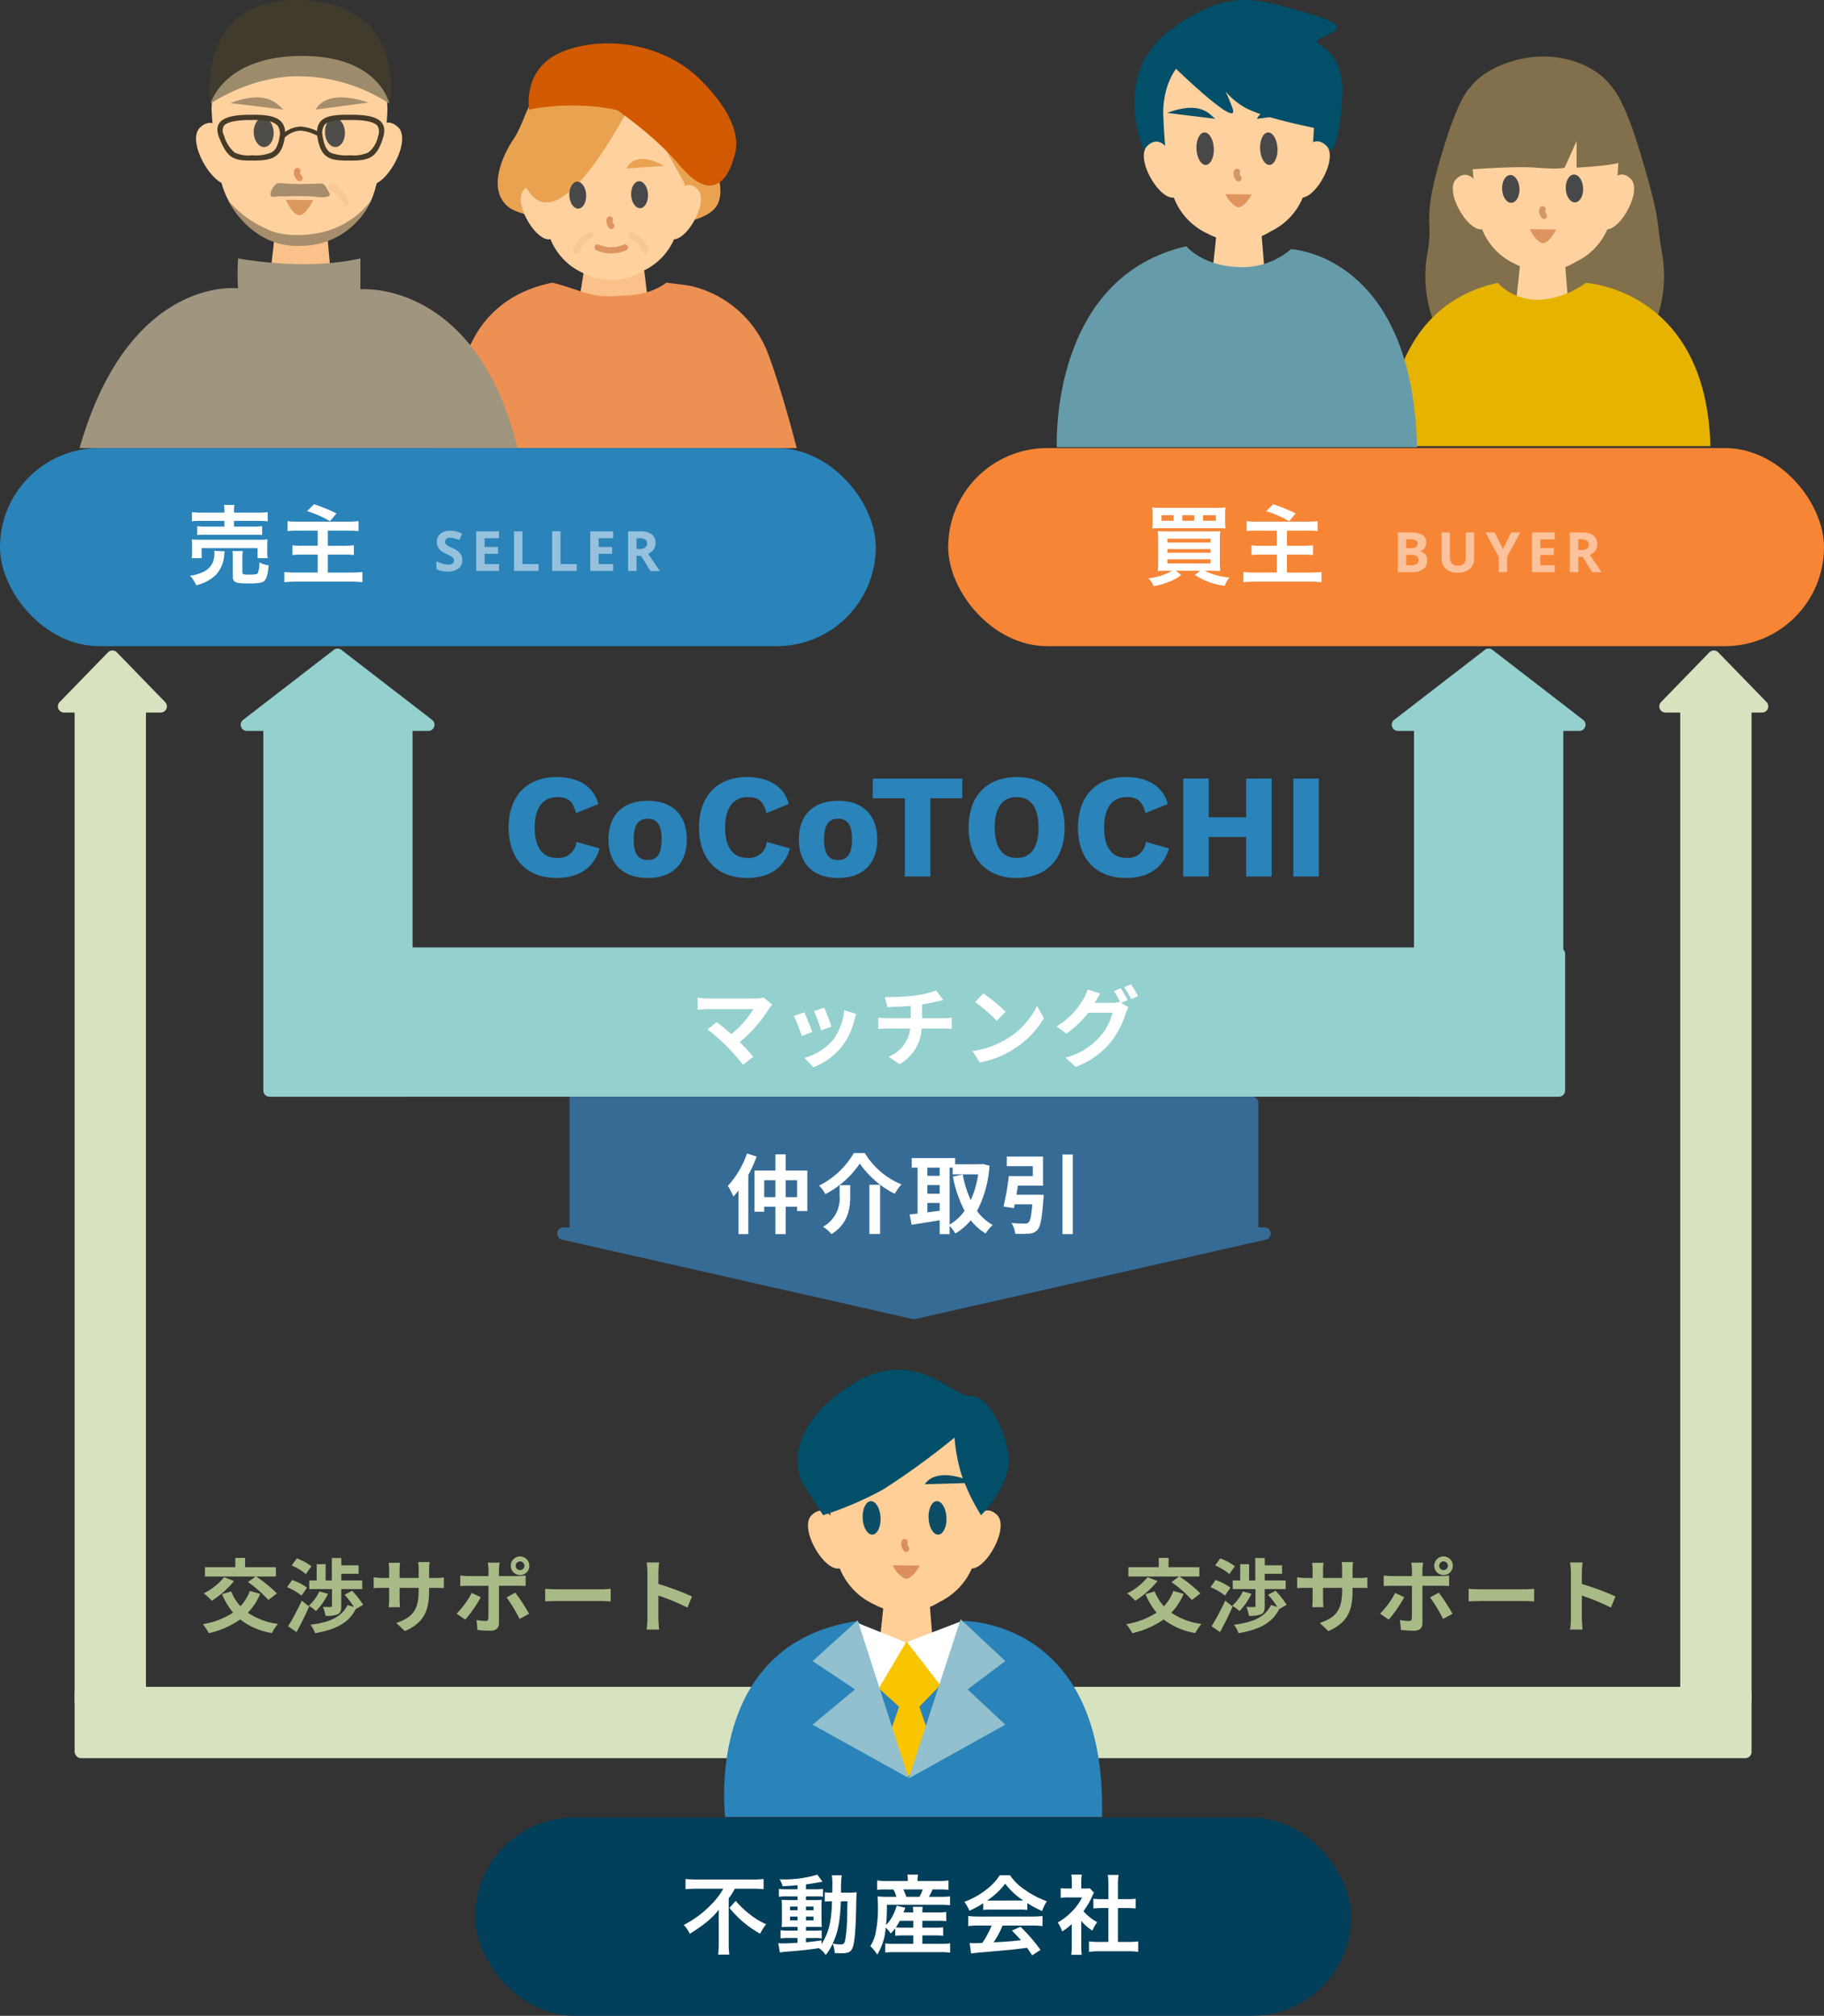 <svg xmlns="http://www.w3.org/2000/svg" xmlns:xlink="http://www.w3.org/1999/xlink" width="295" height="326" viewBox="0 0 295 326">
  <rect x="0" y="0" width="295" height="326" fill="#333333" stroke="none"/>
  <defs>
    <clipPath id="clip-path">
      <rect id="長方形_3332" data-name="長方形 3332" width="116.626" height="72.464" fill="#fff" stroke="#707070" stroke-width="1"/>
    </clipPath>
  </defs>
  <g id="グループ_10651" data-name="グループ 10651" transform="translate(-40 -3268.536)">
    <g id="グループ_10641" data-name="グループ 10641" transform="translate(40 3268.536)">
      <g id="マスクグループ_5688" data-name="マスクグループ 5688" transform="translate(12.51)" clip-path="url(#clip-path)">
        <g id="グループ_6507" data-name="グループ 6507" transform="translate(-3.558 0)">
          <g id="グループ_6490" data-name="グループ 6490" transform="translate(56.62 7.021)">
            <g id="グループ_6496" data-name="グループ 6496" transform="translate(14.919)">
              <path id="パス_8166" data-name="パス 8166" d="M231.711,134.454c0,.529-1.171,7.548-1.171,7.548H242l-1.019-8.277Z" transform="translate(-217.558 -99.246)" fill="#fac18a"/>
              <path id="パス_8156" data-name="パス 8156" d="M226.231,68.042s-8.744-1.384-13.016,1.074c-4.958,2.853-6.286,9.621-8.068,12.162-1.626,2.319-4.563,8.328-.725,11.169,3.574,2.644,28.9,5.426,33.32,0,1.54-1.893.821-5.612-1.486-9.776s-1.582-7.945-4.145-11.2-4.761-4.02-5.88-3.427" transform="translate(-202.533 -65.876)" fill="#e9a250"/>
              <path id="パス_8157" data-name="パス 8157" d="M210.818,93.1s-4.581-21.478,13.548-21.547c14.147-.053,15.994,11.4,14.545,20.536s-28.093,1.01-28.093,1.01" transform="translate(-207.208 -67.846)" fill="#e9a250"/>
              <path id="パス_8158" data-name="パス 8158" d="M239.852,90.424a49.088,49.088,0,0,1-1.391,11.525,10.119,10.119,0,0,1-5.3,6.314l-.494.286a9.772,9.772,0,0,1-9.468.1,10.161,10.161,0,0,1-5.617-6.74,71.627,71.627,0,0,1-1.273-11.482s-1.091-11.753,11.6-11.525,11.94,11.525,11.94,11.525" transform="translate(-209.471 -71.555)" fill="#fed19e"/>
              <path id="パス_8159" data-name="パス 8159" d="M215.406,118.845c-2.238,1.929-6.946-5.714-4.779-7.772s3.7,1.292,3.7,1.292l.442,2.415.654,3.243.168.727Z" transform="translate(-206.336 -87.467)" fill="#fed19e"/>
              <path id="パス_8160" data-name="パス 8160" d="M258.144,118.811c2.271,1.891,6.848-5.83,4.649-7.854s-3.678,1.356-3.678,1.356l-.4,2.421-.6,3.26-.156.737Z" transform="translate(-230.502 -87.421)" fill="#fed19e"/>
              <path id="パス_8161" data-name="パス 8161" d="M209.9,91.872c4.982,14.756,18.414-13.064,18.414-13.064l8.079,14.517s2.162-13.375-6.639-15.893a14.127,14.127,0,0,0-17.768,9.119c-.38,1.181-2.424,5.618-2.483,6.856" transform="translate(-206.049 -70.471)" fill="#e9a250"/>
              <path id="パス_8164" data-name="パス 8164" d="M244.614,103.363s1.1-3.155,6.071-.415" transform="translate(-223.766 -83.137)" fill="#e9a250"/>
              <path id="パス_8165" data-name="パス 8165" d="M239.09,121.6s-.3.34.227,1.051" transform="translate(-220.936 -93.124)" fill="none" stroke="#de945f" stroke-linecap="round" stroke-linejoin="round" stroke-width="1"/>
              <path id="パス_8168" data-name="パス 8168" d="M246.19,126.79a3.833,3.833,0,0,1,2.254,2.438" transform="translate(-224.562 -95.743)" fill="none" stroke="#f3ba89" stroke-linecap="round" stroke-linejoin="round" stroke-width="1" opacity="0.445"/>
              <rect id="長方形_3324" data-name="長方形 3324" width="2.751" height="2.932" transform="translate(21.381 30.799)" fill="none"/>
              <path id="パス_8169" data-name="パス 8169" d="M230.519,126.79a3.793,3.793,0,0,0-2.209,2.438" transform="translate(-215.54 -95.743)" fill="none" stroke="#f3ba89" stroke-linecap="round" stroke-linejoin="round" stroke-width="1" opacity="0.445"/>
              <rect id="長方形_3325" data-name="長方形 3325" width="2.705" height="2.932" transform="translate(12.523 30.799)" fill="none"/>
              <path id="パス_8170" data-name="パス 8170" d="M212.731,74.083c.122-.25,11.158-2.316,19.736,1.893s11,10.913,11.189,9.6,7.336-5.746-3.152-16.3c-6.18-6.219-16.1-7.264-22.549-4.557s-5.224,9.362-5.224,9.362" transform="translate(-207.632 -63.317)" fill="#d25a01"/>
              <path id="パス_8181" data-name="パス 8181" d="M233.746,128.082a5.4,5.4,0,0,0,4.408,0" transform="translate(-217.569 -95.086)" fill="none" stroke="#de945f" stroke-linecap="round" stroke-linejoin="round" stroke-width="1"/>
              <path id="パス_8182" data-name="パス 8182" d="M226.547,75.637s11.1,5.944,17.634,13.731,8.76-1.187,8.712-1.846-26.346-11.885-26.346-11.885" transform="translate(-214.65 -69.539)" fill="#d25901"/>
            </g>
            <path id="パス_8167" data-name="パス 8167" d="M203.2,146.162c3.634.89,6.179,2.382,9.393,2.2,4.363-.137,6.42-.375,9.04-2.2,0,0,24.157,4.947,23.592,55.861-.095,8.522-7.509,9.186-16.62,9.186H195.731c-7.558,0-13.685-5.71-13.733-12.781-.12-17.961,2.446-48.87,21.2-52.267" transform="translate(-179.405 -107.469)" fill="#ec9054"/>
            <path id="パス_8172" data-name="パス 8172" d="M193.926,146.717c-.142.033-.464.1-.919.214a16.975,16.975,0,0,0-11.781,10.449c-3.437,8.959-12.206,43.436-9.717,55.517s12.5,8.974,12.128,8.977" transform="translate(-171.071 -107.723)" fill="#ec9054"/>
            <path id="パス_8173" data-name="パス 8173" d="M255.843,146.28c.149.033,3.379.393,3.856.51a17.623,17.623,0,0,1,12.354,10.449c3.6,8.959,12.8,43.436,10.19,55.517s-9.173,9.385-8.748,9.414" transform="translate(-213.611 -107.582)" fill="#ec9054"/>
          </g>
          <g id="グループ_6491" data-name="グループ 6491">
            <path id="パス_8148" data-name="パス 8148" d="M65.848,75.465c0,.652-1.031,9.3-1.031,9.3H74.9l-.9-10.194Z" transform="translate(-30.231 -38.984)" fill="#fac18a"/>
            <path id="パス_8139" data-name="パス 8139" d="M73.932,26.393A55.938,55.938,0,0,1,71.876,39.48,11.582,11.582,0,0,1,65.811,46.7l-.565.328a11.182,11.182,0,0,1-10.834.113A14.252,14.252,0,0,1,47.2,38.616a71.575,71.575,0,0,1-1.713-12.237S45.275,12.846,59.8,13.108,73.932,26.393,73.932,26.393" transform="translate(-20.225 -8.656)" fill="#fed19e"/>
            <path id="パス_8140" data-name="パス 8140" d="M46.638,53.208c-2.561,2.207-7.949-6.535-5.469-8.894S45.4,45.793,45.4,45.793l.507,2.764.747,3.71.193.834Z" transform="translate(-17.782 -23.678)" fill="#fed19e"/>
            <path id="パス_8141" data-name="パス 8141" d="M94.281,53.176c2.6,2.164,7.836-6.671,5.319-8.986s-4.209,1.551-4.209,1.551l-.454,2.771-.683,3.73-.18.843Z" transform="translate(-44.175 -23.63)" fill="#fed19e"/>
            <path id="パス_8142" data-name="パス 8142" d="M.007,2.417c.082,1.3.872,2.326,1.764,2.291S3.32,3.592,3.237,2.293,2.364-.033,1.473,0-.076,1.117.007,2.418" transform="matrix(0.999, 0.035, -0.035, 0.999, 32.155, 19.014)" fill="#4e4d49"/>
            <path id="パス_8209" data-name="パス 8209" d="M.007,2.417c.082,1.3.872,2.326,1.764,2.291S3.32,3.592,3.237,2.293,2.364-.033,1.473,0-.076,1.117.007,2.418" transform="matrix(0.999, 0.035, -0.035, 0.999, 43.683, 19.014)" fill="#4e4d49"/>
            <path id="パス_8144" data-name="パス 8144" d="M65.736,70.648s.772,1.939,1.91,2.455,2.512-2.392,2.512-2.392" transform="translate(-28.461 -38.354)" fill="#dd985e"/>
            <path id="パス_8145" data-name="パス 8145" d="M78.743,37.4s1.274-3.523,8.531-1.147" transform="translate(-36.618 -19.674)" fill="#a68d6b"/>
            <path id="パス_8146" data-name="パス 8146" d="M60.153,37.4c-.761-.253-2.094-3.518-8.654-1.058" transform="translate(-23.188 -19.674)" fill="#a68d6b"/>
            <path id="パス_8147" data-name="パス 8147" d="M.014,0S-.154.476.686.993" transform="translate(39.125 27.652) rotate(17)" fill="none" stroke="#de945f" stroke-linecap="round" stroke-linejoin="round" stroke-width="1"/>
            <path id="パス_8149" data-name="パス 8149" d="M52.941,41.807c-.965,0-3.9,0-4.578.992a1.693,1.693,0,0,0,.072,1.548,5.509,5.509,0,0,0,1.721,2.728,5.3,5.3,0,0,0,2.785.439,6.794,6.794,0,0,0,3.143-.452,1.99,1.99,0,0,0,.784-.79,5.021,5.021,0,0,0,.529-1.736,2.226,2.226,0,0,0-.318-1.838,2.622,2.622,0,0,0-1.529-.716,14.544,14.544,0,0,0-2.608-.175m0-.855c2.928,0,5.815.255,5.3,3.708s-2.374,3.708-5.3,3.708-3.95-.286-5.3-3.708,2.374-3.708,5.3-3.708" transform="translate(-21.145 -22.397)" fill="#463a28"/>
            <path id="パス_8150" data-name="パス 8150" d="M84.515,41.807c-1.558,0-3.5,0-4.184.81a2.341,2.341,0,0,0-.274,1.9c.3,1.844.874,2.363,1.336,2.609a7.435,7.435,0,0,0,3.122.383,5.827,5.827,0,0,0,2.918-.458A4.4,4.4,0,0,0,89,44.411a1.94,1.94,0,0,0-.062-1.621c-.73-.984-3.412-.984-4.422-.984m0-.855c2.928,0,6.336.317,5.3,3.708s-2.374,3.708-5.3,3.708-4.7-.053-5.3-3.708,2.374-3.708,5.3-3.708" transform="translate(-36.811 -22.397)" fill="#463a28"/>
            <path id="パス_8151" data-name="パス 8151" d="M68.111,46.64l-.479-.452a4.666,4.666,0,0,1,3.176-1.461,7.638,7.638,0,0,1,3.548,1.233l-.364.549a6.973,6.973,0,0,0-3.2-1.126,4,4,0,0,0-2.683,1.256" transform="translate(-31.141 -24.26)" fill="#463a28"/>
            <path id="パス_8152" data-name="パス 8152" d="M43.962,16.745S41.2.042,57.986,0C76.143.285,72.868,16.745,72.868,16.745s-3.25-5.75-14.5-5.434-14.4,5.434-14.4,5.434" transform="translate(-18.853 0)" fill="#403b2c"/>
            <path id="パス_8153" data-name="パス 8153" d="M44.138,29.2s2.061-7.659,14.684-7.7S73.03,29.2,73.03,29.2a27.013,27.013,0,0,0-14.5-4.407C50.663,24.673,44.138,29.2,44.138,29.2" transform="translate(-19.023 -12.453)" fill="#9d8c6b"/>
            <path id="パス_8154" data-name="パス 8154" d="M65.354,64.4a4.038,4.038,0,0,1,1.188-.01c.734.068,1.916.11,2.876.1.935-.006,1.889-.056,2.823-.074a1.068,1.068,0,0,1,.493.045.878.878,0,0,1,.447.383l.686,1.2a.382.382,0,0,1-.058.3.538.538,0,0,1-.18.141,3.939,3.939,0,0,1-1.845.067,40.815,40.815,0,0,0-4.4-.09,15.492,15.492,0,0,1-1.6.009c-.377-.027-1.2.239-1.422-.059-.352-.468.521-1.848.989-2.02" transform="translate(-29.49 -34.724)" fill="#a68d6b"/>
            <path id="パス_8155" data-name="パス 8155" d="M50.85,68.4s3.675,7.863,12.108,7.3a12.427,12.427,0,0,0,10.956-7.3,14.239,14.239,0,0,1-6.654,4.759c-4.15,1.276-8.1.915-10.286-.222A17.368,17.368,0,0,1,50.85,68.4" transform="translate(-22.868 -35.941)" fill="#a68d6b"/>
            <path id="パス_8174" data-name="パス 8174" d="M29.544,92.035a45.014,45.014,0,0,1,0-4.825c.173,0,10.652,2.068,19.794,0V92.2s25.092-2.269,27.588,41.109c2.365,41.1-8,44.67-8,44.67s-2.91,2.292-5.325-4.428c0,0-9.216,4.987-25.085,4.642s-23.8-6.031-23.8-6.031A13.132,13.132,0,0,1,9.628,179.4s-14.062-9.139-8.2-49.631S29.544,92.035,29.544,92.035" transform="translate(0 -45.412)" fill="#a0957f"/>
            <line id="線_74" data-name="線 74" x1="0.907" y2="90.066" transform="translate(38.514 42.711)" fill="#d4d5d5"/>
            <path id="パス_8179" data-name="パス 8179" d="M81.492,64.048A3.923,3.923,0,0,1,83.8,66.543" transform="translate(-36.819 -33.794)" fill="none" stroke="#f5bd8f" stroke-linecap="round" stroke-linejoin="round" stroke-width="1" opacity="0.416"/>
            <rect id="長方形_3326" data-name="長方形 3326" width="2.815" height="3.001" transform="translate(43.265 30.001)" fill="none"/>
            <rect id="長方形_3327" data-name="長方形 3327" width="3.095" height="3.001" transform="translate(32.815 30.001)" fill="none"/>
          </g>
          <g id="グループ_6506" data-name="グループ 6506" transform="translate(83.12 29.31)">
            <path id="パス_3519" data-name="パス 3519" d="M99.87,38.568c.059,1.2.717,2.145,1.469,2.109s1.313-1.042,1.254-2.243-.717-2.146-1.469-2.109-1.313,1.041-1.254,2.243" transform="translate(-99.866 -36.252)" fill="#484848"/>
            <path id="パス_3520" data-name="パス 3520" d="M114.364,38.465c.059,1.2.717,2.145,1.469,2.109s1.313-1.042,1.254-2.243-.717-2.146-1.469-2.109-1.313,1.041-1.254,2.243" transform="translate(-104.356 -36.22)" fill="#484848"/>
          </g>
        </g>
      </g>
      <g id="グループ_9905" data-name="グループ 9905" transform="translate(0 72.464)">
        <rect id="長方形_3026" data-name="長方形 3026" width="141.646" height="32.034" rx="16.017" fill="#2a83b9"/>
        <g id="グループ_9904" data-name="グループ 9904" transform="translate(30.293 9)">
          <path id="パス_24199" data-name="パス 24199" d="M4.6-1.784A1.661,1.661,0,0,1,3.975-.413a2.72,2.72,0,0,1-1.742.5A4.092,4.092,0,0,1,.413-.3V-1.564a7.5,7.5,0,0,0,1.1.409,3.257,3.257,0,0,0,.824.119,1.172,1.172,0,0,0,.688-.171.586.586,0,0,0,.24-.51.563.563,0,0,0-.105-.336,1.18,1.18,0,0,0-.31-.283,7.968,7.968,0,0,0-.833-.435A3.947,3.947,0,0,1,1.134-3.3,2,2,0,0,1,.664-3.9a1.693,1.693,0,0,1-.176-.791,1.66,1.66,0,0,1,.578-1.34,2.4,2.4,0,0,1,1.6-.488,3.772,3.772,0,0,1,.956.119,6.57,6.57,0,0,1,.951.334L4.131-5.005a6.43,6.43,0,0,0-.85-.294,2.737,2.737,0,0,0-.661-.083.876.876,0,0,0-.593.18.594.594,0,0,0-.207.47.582.582,0,0,0,.083.314.918.918,0,0,0,.266.259,8.221,8.221,0,0,0,.864.45,3.436,3.436,0,0,1,1.235.864A1.685,1.685,0,0,1,4.6-1.784ZM10.546,0h-3.7V-6.425h3.7v1.116H8.208V-3.9h2.175v1.116H8.208v1.657h2.338Zm2.42,0V-6.425h1.362v5.3h2.606V0Zm6.164,0V-6.425h1.362v5.3H23.1V0ZM29,0H25.3V-6.425H29v1.116H26.657V-3.9h2.175v1.116H26.657v1.657H29Zm3.783-3.573h.439a1.681,1.681,0,0,0,.954-.215.769.769,0,0,0,.308-.677.7.7,0,0,0-.314-.65,1.907,1.907,0,0,0-.973-.193h-.413Zm0,1.107V0H31.416V-6.425h1.872a3.2,3.2,0,0,1,1.938.477A1.7,1.7,0,0,1,35.854-4.5a1.7,1.7,0,0,1-.312,1.009,2.064,2.064,0,0,1-.883.692q1.45,2.167,1.89,2.8H35.037L33.5-2.465Z" transform="translate(39.874 10.886)" fill="#fff" opacity="0.5"/>
          <path id="パス_24200" data-name="パス 24200" d="M-23-10.556h-3.556a12.088,12.088,0,0,1-1.694-.084v1.484a13.379,13.379,0,0,1,1.652-.07H-23V-8.3h-2.982a8.938,8.938,0,0,1-1.414-.07V-6.93a12.636,12.636,0,0,1,1.414-.056h7.658A12.284,12.284,0,0,1-16.9-6.93V-8.372a9.031,9.031,0,0,1-1.428.07h-3.122v-.924h3.822a16.153,16.153,0,0,1,1.638.07V-10.64a11.993,11.993,0,0,1-1.68.084h-3.78v-.168a4.318,4.318,0,0,1,.084-1.078h-1.708A5.763,5.763,0,0,1-23-10.724Zm-3.682,7.364V-4.816h9.044v1.624H-16a5.484,5.484,0,0,1-.07-1.022V-5.236a6.34,6.34,0,0,1,.056-.994c-.49.042-.84.056-1.512.056h-9.254a14.359,14.359,0,0,1-1.5-.056,7.44,7.44,0,0,1,.056,1.036V-4.2a5.7,5.7,0,0,1-.07,1.008Zm2.03-1.19a2.669,2.669,0,0,1,.042.448,4.717,4.717,0,0,1-.224,1.316A3.069,3.069,0,0,1-26.642-.882a6.036,6.036,0,0,1-1.918.518A5.5,5.5,0,0,1-27.552,1.19,8.71,8.71,0,0,0-26.04.658,6.435,6.435,0,0,0-24.388-.49,5.194,5.194,0,0,0-23.03-3.7a3.192,3.192,0,0,1,.084-.6Zm4.564,1.134a5.746,5.746,0,0,1,.07-1.092H-21.7a7.889,7.889,0,0,1,.056,1.162v2.87c0,1.022.378,1.2,2.506,1.2,1.61,0,2.268-.1,2.59-.406.378-.35.588-1.106.7-2.52a4.825,4.825,0,0,1-1.5-.476A4.327,4.327,0,0,1-17.6-.77c-.126.182-.434.238-1.414.238-.952,0-1.078-.056-1.078-.42Zm12.18-4.4v2.436h-2.618A9.994,9.994,0,0,1-12-5.278V-3.7a12.3,12.3,0,0,1,1.582-.07H-7.91v2.9h-3.556a16.077,16.077,0,0,1-1.848-.084V.7a14.93,14.93,0,0,1,1.9-.1h8.918A14.491,14.491,0,0,1-.686.7V-.952a18.069,18.069,0,0,1-1.848.084H-6.272v-2.9h2.744a10.593,10.593,0,0,1,1.47.07V-5.278a15.05,15.05,0,0,1-1.512.07h-2.7V-7.644H-3a13.3,13.3,0,0,1,1.694.07v-1.61A14.348,14.348,0,0,1-3-9.1h-8.092a11.181,11.181,0,0,1-1.694-.084v1.61a11.506,11.506,0,0,1,1.708-.07Zm-1.722-3.15A16.558,16.558,0,0,1-5.922-9.17l1.05-1.26A24.873,24.873,0,0,0-8.5-11.914Z" transform="translate(29 12)" fill="#fff"/>
        </g>
      </g>
    </g>
    <g id="グループ_10642" data-name="グループ 10642" transform="translate(193.354 3268.542)">
      <g id="グループ_5765" data-name="グループ 5765" transform="translate(17.56)">
        <path id="パス_6093" data-name="パス 6093" d="M7028.271,2428.233s-5.423-11.95,4.119-19.24,14.93-4.935,21.541-3.078,6.864,2.616,3.339,4.094,3.592.422,3.085,9.582-1.953,8.642-1.953,8.642-9.761-1.551-14.926-7.123a95.349,95.349,0,0,0-6.992-7.092s-3.777,5.127-4.094,8.841a22.416,22.416,0,0,0,0,5.373Z" transform="translate(-7014.197 -2404.018)" fill="#014f68"/>
        <path id="パス_3501" data-name="パス 3501" d="M47.117,17.923a50.941,50.941,0,0,1-1.441,11.945,10.489,10.489,0,0,1-5.49,6.542l-.512.3a10.112,10.112,0,0,1-9.8.1,10.532,10.532,0,0,1-5.815-6.984,74.274,74.274,0,0,1-1.32-11.9S21.6,5.742,34.75,5.979,47.113,17.924,47.113,17.924" transform="translate(-5.496 0.957)" fill="#fed19e"/>
        <path id="パス_3502" data-name="パス 3502" d="M23.759,37.431c-2.317,2-7.193-5.921-4.95-8.056s3.83,1.34,3.83,1.34l.458,2.5.676,3.36.174.755Z" transform="translate(-4.159 -5.79)" fill="#fed19e"/>
        <path id="パス_3503" data-name="パス 3503" d="M52.939,37.427c2.351,1.96,7.091-6.043,4.814-8.14s-3.809,1.4-3.809,1.4l-.411,2.51-.619,3.379-.162.764Z" transform="translate(-14.194 -5.772)" fill="#fed19e"/>
        <rect id="長方形_2270" data-name="長方形 2270" width="32.439" height="38.669" transform="translate(13.197 2.679)" fill="none"/>
        <path id="パス_3508" data-name="パス 3508" d="M30.261,29.265c.072,1.449.759,2.593,1.534,2.554s1.347-1.244,1.275-2.693-.759-2.593-1.534-2.555-1.347,1.245-1.275,2.694" transform="translate(-7.672 -5.158)" fill="#484848"/>
        <path id="パス_3509" data-name="パス 3509" d="M44.76,29.265c.072,1.449.759,2.593,1.534,2.554s1.347-1.244,1.275-2.693-.759-2.593-1.534-2.555-1.347,1.245-1.275,2.694" transform="translate(-11.873 -5.158)" fill="#484848"/>
        <path id="パス_3510" data-name="パス 3510" d="M36.792,41.218a4.525,4.525,0,0,0,1.843,2.063c1.1.431,2.423-2.012,2.423-2.012" transform="translate(-9.517 -9.827)" fill="#de945f"/>
        <path id="パス_3511" data-name="パス 3511" d="M44.046,23.294s1.153-3.191,7.72-1.039" transform="translate(-11.672 -4.079)" fill="#0c4e66"/>
        <path id="パス_3512" data-name="パス 3512" d="M33.96,23.134c-.69-.229-1.9-3.186-7.832-.959" transform="translate(-8.271 -3.919)" fill="#0c4e66"/>
        <path id="パス_3513" data-name="パス 3513" d="M39.48,35.575s-.3.344.228,1.062" transform="translate(-10.319 -7.793)" fill="none" stroke="#d29768" stroke-linecap="round" stroke-linejoin="round" stroke-width="1"/>
        <path id="パス_3514" data-name="パス 3514" d="M120.775,41.2c-1.015-5.713-.092-4.725-3.507-16.087-2.041-6.786-3.619-9.515-4.56-10.614-2.6-3.618-7.631-5.043-11.2-4.957-3.436-.058-9.172,1.535-11.718,4.957-.893.883-2.335,3.175-4.572,10.614C81.8,36.468,83.886,35.482,82.871,41.2c-.017.093-.034.187-.069.4-1.284,7.576,1.8,15.432,6.985,17.522a7.126,7.126,0,0,0,1.3.387A10.756,10.756,0,0,1,89.7,55.527s3.322,6.708,7.848,6.3h8.544c4.524.411,7.847-6.3,7.847-6.3a10.731,10.731,0,0,1-1.385,3.974c5.39-1.05,9.186-8.38,8.478-16.373-.058-.652-.145-1.3-.262-1.933" transform="translate(-22.9 -0.403)" fill="#826f4c"/>
        <rect id="長方形_2272" data-name="長方形 2272" width="38.501" height="35.625" transform="translate(59.673 8.615)" fill="none"/>
        <path id="パス_3515" data-name="パス 3515" d="M116.8,25.808a49.651,49.651,0,0,1-1.4,11.641,10.222,10.222,0,0,1-5.351,6.377l-.5.288a9.852,9.852,0,0,1-9.555.1,10.262,10.262,0,0,1-5.668-6.806,72.4,72.4,0,0,1-1.286-11.6s-1.1-11.872,11.708-11.641,12.049,11.641,12.049,11.641" transform="translate(-25.933 -1.575)" fill="#fed19e"/>
        <path id="パス_3516" data-name="パス 3516" d="M94.033,44.821c-2.258,1.949-7.01-5.77-4.824-7.851s3.732,1.305,3.732,1.305l.446,2.44.66,3.275.169.735Z" transform="translate(-24.597 -8.031)" fill="#fed19e"/>
        <path id="パス_3517" data-name="パス 3517" d="M122.472,44.816c2.291,1.91,6.91-5.889,4.691-7.933s-3.712,1.369-3.712,1.369l-.4,2.446-.6,3.293-.158.744Z" transform="translate(-34.373 -8.012)" fill="#fed19e"/>
        <rect id="長方形_2273" data-name="長方形 2273" width="31.615" height="37.685" transform="translate(63.116 8.616)" fill="none"/>
        <path id="パス_3519-2" data-name="パス 3519" d="M99.87,38.64c.061,1.241.74,2.214,1.515,2.177s1.354-1.075,1.293-2.315-.74-2.215-1.515-2.177S99.809,37.4,99.87,38.64" transform="translate(-27.843 -8.024)" fill="#484848"/>
        <path id="パス_3520-2" data-name="パス 3520" d="M114.364,38.537c.061,1.241.74,2.214,1.515,2.177s1.354-1.075,1.293-2.315-.74-2.215-1.515-2.177-1.354,1.075-1.293,2.315" transform="translate(-32.043 -7.994)" fill="#484848"/>
        <path id="パス_3521" data-name="パス 3521" d="M106.37,49.806s.744,1.739,1.843,2.2,2.423-2.145,2.423-2.145" transform="translate(-29.854 -12.749)" fill="#de945f"/>
        <path id="パス_3524" data-name="パス 3524" d="M109.058,44.163s-.3.344.228,1.062" transform="translate(-30.478 -10.316)" fill="none" stroke="#d29768" stroke-linecap="round" stroke-linejoin="round" stroke-width="1"/>
        <path id="パス_3525" data-name="パス 3525" d="M103.893,53.49c0,.591-.865,8.421-.865,8.421h8.464l-.753-9.234Z" transform="translate(-28.769 -12.857)" fill="#fed19e"/>
        <path id="パス_3526" data-name="パス 3526" d="M34.755,46.414c0,.591-.865,8.421-.865,8.421h8.464L41.6,45.6Z" transform="translate(-8.729 -10.773)" fill="#fed19e"/>
        <path id="パス_3527" data-name="パス 3527" d="M91.766,61.289a8.919,8.919,0,0,0,6.965,2.72,14.239,14.239,0,0,0,7.275-2.72s19.518,1.044,20.158,26.4H74.006s-1.278-22.261,17.761-26.4" transform="translate(-20.45 -15.545)" fill="#e5b300"/>
        <path id="パス_3528" data-name="パス 3528" d="M20.729,52.972s2.514,3.062,8.13,3.347a12.158,12.158,0,0,0,8.8-2.879s19.64.817,20.387,32.026H-.209S-1.5,58.07,20.729,52.972" transform="translate(0.222 -13.148)" fill="#669baa"/>
        <path id="パス_7083" data-name="パス 7083" d="M116.149,36.127s9.065-.806,12.939-.479,4.671,0,4.671,0l1.937-4.309v4.309s6.751-.366,7.064-.962.769-14.157-12.7-14.081S115.9,34.686,115.9,34.686" transform="translate(-51.622 -8.538)" fill="#826f4c"/>
        <path id="パス_6094" data-name="パス 6094" d="M0,3.577s11.069,12.971,9.834,8.517-1.44-2.381,1.769,0,13.453,5.1,13.453,5.1,1.112-13.924-7.9-16.5S0,3.577,0,3.577Z" transform="matrix(0.996, -0.087, 0.087, 0.996, 17.541, 6.186)" fill="#014f68"/>
      </g>
      <g id="グループ_9902" data-name="グループ 9902" transform="translate(0 72.458)">
        <rect id="長方形_3026-2" data-name="長方形 3026" width="141.646" height="32.034" rx="16.017" fill="#f78536"/>
        <g id="グループ_10638" data-name="グループ 10638" transform="translate(32.059 9)">
          <path id="パス_24198" data-name="パス 24198" d="M.809-6.425h2a3.853,3.853,0,0,1,1.984.389A1.354,1.354,0,0,1,5.41-4.8a1.559,1.559,0,0,1-.27.945,1.08,1.08,0,0,1-.719.444v.044a1.415,1.415,0,0,1,.881.51,1.658,1.658,0,0,1,.27.993A1.637,1.637,0,0,1,4.937-.492,2.746,2.746,0,0,1,3.212,0H.809ZM2.171-3.88h.791a1.446,1.446,0,0,0,.8-.171.639.639,0,0,0,.248-.567.567.567,0,0,0-.27-.53,1.737,1.737,0,0,0-.855-.16H2.171Zm0,1.081v1.674h.888a1.317,1.317,0,0,0,.831-.215A.8.8,0,0,0,4.157-2q0-.8-1.143-.8ZM13.165-6.425v4.157a2.4,2.4,0,0,1-.319,1.248,2.074,2.074,0,0,1-.921.822A3.292,3.292,0,0,1,10.5.088,2.726,2.726,0,0,1,8.577-.547a2.253,2.253,0,0,1-.686-1.738v-4.14H9.249v3.933a1.647,1.647,0,0,0,.3,1.09,1.242,1.242,0,0,0,.989.347,1.215,1.215,0,0,0,.969-.349,1.656,1.656,0,0,0,.3-1.1V-6.425Zm4.653,2.646,1.34-2.646h1.468L18.494-2.5V0H17.141V-2.457L15.01-6.425h1.477ZM26.215,0h-3.7V-6.425h3.7v1.116H23.877V-3.9h2.175v1.116H23.877v1.657h2.338ZM30-3.573h.439a1.681,1.681,0,0,0,.954-.215.769.769,0,0,0,.308-.677.7.7,0,0,0-.314-.65,1.907,1.907,0,0,0-.973-.193H30Zm0,1.107V0H28.635V-6.425h1.872a3.2,3.2,0,0,1,1.938.477A1.7,1.7,0,0,1,33.073-4.5a1.7,1.7,0,0,1-.312,1.009,2.064,2.064,0,0,1-.883.692q1.45,2.167,1.89,2.8H32.256L30.722-2.465Z" transform="translate(39.84 11.068)" fill="#fff" opacity="0.5"/>
          <path id="パス_24197" data-name="パス 24197" d="M-24.85-1.162A9.378,9.378,0,0,1-28.686.056a3.456,3.456,0,0,1,.854,1.274A11.091,11.091,0,0,0-25.284.6,7.413,7.413,0,0,0-23.366-.476l-.868-.686h3.92l-.84.686A9.983,9.983,0,0,0-19.082.588a11.144,11.144,0,0,0,2.744.7A5.1,5.1,0,0,1-15.582-.07a10.632,10.632,0,0,1-4-1.092h1.036c.6,0,1.022.014,1.484.056a13.942,13.942,0,0,1-.056-1.6V-5.964a15.963,15.963,0,0,1,.056-1.6c-.392.028-.728.042-1.54.042h-7.1c-.742,0-1.036-.014-1.47-.042a15.127,15.127,0,0,1,.07,1.582v3.22a15.088,15.088,0,0,1-.07,1.652c.49-.042.91-.056,1.512-.056Zm-.742-5.18h6.958v.616h-6.958Zm0,1.68h6.958v.588h-6.958Zm0,1.652h6.958v.672h-6.958Zm9.324-7.21a9.158,9.158,0,0,1,.056-1.176,14.458,14.458,0,0,1-1.582.056h-8.694A14.624,14.624,0,0,1-28.07-11.4,7.266,7.266,0,0,1-28-10.22v1.092a6.432,6.432,0,0,1-.07,1.134c.308-.028.756-.042,1.456-.042h8.932c.77,0,1.134.014,1.47.042a8.071,8.071,0,0,1-.056-1.134Zm-8.344.98h-1.946v-.9h1.946Zm3.346,0H-23.2v-.9h1.932Zm1.414,0v-.9h2.086v.9Zm11.942,1.6v2.436h-2.618A9.994,9.994,0,0,1-12-5.278V-3.7a12.3,12.3,0,0,1,1.582-.07H-7.91v2.9h-3.556a16.077,16.077,0,0,1-1.848-.084V.7a14.93,14.93,0,0,1,1.9-.1h8.918A14.491,14.491,0,0,1-.686.7V-.952a18.069,18.069,0,0,1-1.848.084H-6.272v-2.9h2.744a10.593,10.593,0,0,1,1.47.07V-5.278a15.05,15.05,0,0,1-1.512.07h-2.7V-7.644H-3a13.3,13.3,0,0,1,1.694.07v-1.61A14.348,14.348,0,0,1-3-9.1h-8.092a11.181,11.181,0,0,1-1.694-.084v1.61a11.506,11.506,0,0,1,1.708-.07Zm-1.722-3.15A16.558,16.558,0,0,1-5.922-9.17l1.05-1.26A24.873,24.873,0,0,0-8.5-11.914Z" transform="translate(29 12)" fill="#fff"/>
        </g>
      </g>
    </g>
    <g id="グループ_10649" data-name="グループ 10649" transform="translate(48 3373.298)">
      <path id="パス_24196" data-name="パス 24196" d="M-32.89-7.111a19.857,19.857,0,0,1,3.3,2.9l1.378-1.066a21.294,21.294,0,0,0-3.367-2.73h3.2V-9.516h-4.979v-1.508h-1.586v1.508h-4.914v1.508h8.2ZM-36.751-7.9A9.968,9.968,0,0,1-40.04-5.291a12.657,12.657,0,0,1,1.3,1.2A14.57,14.57,0,0,0-35.152-7.28Zm4.16,2.223A7.181,7.181,0,0,1-34.112-3.2a7.734,7.734,0,0,1-1.495-2.4l-1.482.442a11.144,11.144,0,0,0,1.794,2.99A12.873,12.873,0,0,1-40.2-.3a8.375,8.375,0,0,1,.975,1.456,14.214,14.214,0,0,0,5.07-2.223,11.235,11.235,0,0,0,5.122,2.2,6.988,6.988,0,0,1,1-1.469,11.337,11.337,0,0,1-4.888-1.82A9.645,9.645,0,0,0-30.927-5.2Zm9.607-1.69V-5.98h3.679v2.717c0,.156-.052.182-.208.182-.182,0-.754.013-1.261-.013a5.873,5.873,0,0,1,.416,1.443,4.863,4.863,0,0,0,1.95-.234c.481-.221.6-.624.6-1.326V-5.98h3.393V-7.371H-17.8V-8.45H-15V-9.815h-2.8V-11h-1.534v3.627h-1V-10.01h-1.443v2.639ZM-21.346-5.6a7.124,7.124,0,0,1-1.716,2.314,7.2,7.2,0,0,1,1.17.871,10.569,10.569,0,0,0,1.937-2.795Zm-1.287-4.069a9.791,9.791,0,0,0-2.353-1.274L-25.831-9.8a8.927,8.927,0,0,1,2.3,1.4Zm-.715,3.458a9.071,9.071,0,0,0-2.405-1.235l-.819,1.157a10.1,10.1,0,0,1,2.34,1.365ZM-25.038.975c.7-1.248,1.43-2.756,2.041-4.134l-1.2-.949A40.249,40.249,0,0,1-26.4.039Zm10.777-4.407a14.535,14.535,0,0,0-1.794-2.275l-1.209.65a14.793,14.793,0,0,1,1.495,1.963l-1.027-.3C-17.758-1.4-19.825-.572-22.8-.208a4.259,4.259,0,0,1,.754,1.365c3.25-.559,5.434-1.6,6.578-3.9ZM-3.6-5.746v-.429h.962c.689,0,1.144.013,1.43.039V-7.865a7.7,7.7,0,0,1-1.43.091H-3.6V-9.139a8.19,8.19,0,0,1,.091-1.209H-5.369a8.579,8.579,0,0,1,.078,1.209v1.365H-8.372V-9.061a7.945,7.945,0,0,1,.078-1.17H-10.14c.039.39.078.793.078,1.17v1.287h-1.1a8.444,8.444,0,0,1-1.4-.117v1.768c.286-.026.754-.052,1.4-.052h1.1v1.768a10.513,10.513,0,0,1-.078,1.365h1.82c-.013-.26-.052-.793-.052-1.365V-6.175h3.081v.494c0,3.2-1.1,4.316-3.614,5.187L-7.514.819C-4.381-.559-3.6-2.522-3.6-5.746Zm14-4a.71.71,0,0,1,.715-.7.7.7,0,0,1,.7.7.7.7,0,0,1-.7.7A.71.71,0,0,1,10.4-9.75Zm-.793,0a1.509,1.509,0,0,0,1.508,1.508A1.5,1.5,0,0,0,12.61-9.75a1.5,1.5,0,0,0-1.495-1.508A1.509,1.509,0,0,0,9.607-9.75Zm-1.794-.507H5.889a6.734,6.734,0,0,1,.117,1.131v1.04H2.7a9.9,9.9,0,0,1-1.261-.1v1.729c.364-.039.871-.052,1.261-.052h3.3V-6.5c0,.611,0,4.732-.013,5.213-.013.338-.143.468-.481.468A8.991,8.991,0,0,1,4.069-.975L4.225.637A18.771,18.771,0,0,0,6.344.754C7.267.754,7.7.286,7.7-.468V-6.513h3.042c.351,0,.858.013,1.274.039v-1.7a10.521,10.521,0,0,1-1.287.091H7.7v-1.04A10.538,10.538,0,0,1,7.813-10.257ZM4.758-4.667,3.289-5.356A13.547,13.547,0,0,1,.845-2l1.4.962A20.4,20.4,0,0,0,4.758-4.667Zm5.59-.728-1.417.767a24.682,24.682,0,0,1,2.106,3.484l1.534-.832A30.218,30.218,0,0,0,10.348-5.395Zm4.823-.624v2.041c.481-.039,1.352-.065,2.093-.065h6.981c.546,0,1.209.052,1.521.065V-6.019c-.338.026-.91.078-1.521.078H17.264C16.588-5.941,15.639-5.98,15.171-6.019ZM31.707-1.248a14.278,14.278,0,0,1-.13,1.82H33.6c-.052-.533-.117-1.443-.117-1.82V-4.927A37.549,37.549,0,0,1,38.181-2.99l.741-1.794A42.459,42.459,0,0,0,33.488-6.8V-8.723a14.134,14.134,0,0,1,.117-1.56H31.577a9.024,9.024,0,0,1,.13,1.56Z" transform="translate(65 158.206)" fill="#a8ba86"/>
      <g id="グループ_10643" data-name="グループ 10643">
        <g id="グループ_9927" data-name="グループ 9927">
          <rect id="長方形_2592" data-name="長方形 2592" width="161.798" height="11.535" rx="1" transform="translate(4.071 171.262) rotate(-90)" fill="#d7e3c0"/>
          <path id="多角形_13" data-name="多角形 13" d="M9.461.738a1,1,0,0,1,1.434,0l7.811,8.037a1,1,0,0,1-.717,1.7H2.366a1,1,0,0,1-.717-1.7Z" fill="#d7e3c0"/>
        </g>
        <rect id="長方形_4572" data-name="長方形 4572" width="130.929" height="11.535" rx="1" transform="translate(4.071 168.035)" fill="#d7e3c0"/>
      </g>
    </g>
    <g id="グループ_10648" data-name="グループ 10648" transform="translate(77 3373.161)">
      <g id="グループ_10646" data-name="グループ 10646" transform="translate(0 0)">
        <path id="パス_24191" data-name="パス 24191" d="M15.792-4.536,12.048-5.592A2.876,2.876,0,0,1,8.9-3C6.576-3,5.3-4.7,5.3-7.92c0-3.24,1.368-4.92,3.672-4.92,1.632,0,2.544.624,3,2.592L15.6-11.712c-.792-3-3.456-4.368-6.768-4.368-4.776,0-7.752,3.048-7.752,8.16S4.032.24,8.856.24C12.216.24,14.856-1.224,15.792-4.536Zm7.776-7.7c-4.008,0-6.336,2.3-6.336,6.24S19.56.24,23.568.24,29.9-2.064,29.9-6,27.576-12.24,23.568-12.24Zm0,2.9c1.512,0,2.256.984,2.256,3.336s-.744,3.336-2.256,3.336S21.312-3.648,21.312-6,22.056-9.336,23.568-9.336Zm23.016,4.8L42.84-5.592A2.876,2.876,0,0,1,39.7-3c-2.328,0-3.6-1.7-3.6-4.92,0-3.24,1.368-4.92,3.672-4.92,1.632,0,2.544.624,3,2.592l3.624-1.464c-.792-3-3.456-4.368-6.768-4.368-4.776,0-7.752,3.048-7.752,8.16S34.824.24,39.648.24C43.008.24,45.648-1.224,46.584-4.536Zm7.776-7.7c-4.008,0-6.336,2.3-6.336,6.24S50.352.24,54.36.24,60.7-2.064,60.7-6,58.368-12.24,54.36-12.24Zm0,2.9c1.512,0,2.256.984,2.256,3.336s-.744,3.336-2.256,3.336S52.1-3.648,52.1-6,52.848-9.336,54.36-9.336Zm20.088-6.5H59.976v3.192H65.16V0h4.128V-12.648h5.16Zm8.808-.24c-4.824,0-7.776,3.048-7.776,8.16S78.432.24,83.256.24s7.752-3.048,7.752-8.16S88.08-16.08,83.256-16.08Zm0,3.24c2.28,0,3.528,1.68,3.528,4.92S85.536-3,83.256-3C80.952-3,79.7-4.68,79.7-7.92S80.952-12.84,83.256-12.84Zm24.624,8.3-3.744-1.056A2.876,2.876,0,0,1,100.992-3c-2.328,0-3.6-1.7-3.6-4.92,0-3.24,1.368-4.92,3.672-4.92,1.632,0,2.544.624,3,2.592l3.624-1.464c-.792-3-3.456-4.368-6.768-4.368-4.776,0-7.752,3.048-7.752,8.16S96.12.24,100.944.24C104.3.24,106.944-1.224,107.88-4.536Zm12.48-11.3v6.264h-6.048V-15.84h-4.128V0h4.128V-6.384h6.048V0h4.128V-15.84Zm11.76,0h-4.128V0h4.128Z" transform="translate(44.179 37.122)" fill="#2a83b9"/>
        <g id="グループ_10645" data-name="グループ 10645">
          <rect id="長方形_2592-2" data-name="長方形 2592" width="210.354" height="24.146" rx="1" transform="translate(5.779 48.594)" fill="#94d0ce"/>
          <path id="パス_24192" data-name="パス 24192" d="M-23.058-8.82l-1.4-1.148a4.522,4.522,0,0,1-1.3.154h-7.77a13.443,13.443,0,0,1-1.61-.126v1.96c.294-.028,1.05-.1,1.61-.1h7.406A15.538,15.538,0,0,1-29.68-4.046c-.882-.77-1.806-1.526-2.366-1.946L-33.53-4.8a29.78,29.78,0,0,1,3.08,2.688A36.482,36.482,0,0,1-27.776.91l1.638-1.3c-.546-.658-1.372-1.568-2.17-2.366a23.325,23.325,0,0,0,4.774-5.474A4.881,4.881,0,0,1-23.058-8.82Zm8.428.5L-16.3-7.77a23.318,23.318,0,0,1,1.134,3.108l1.68-.588C-13.678-5.894-14.364-7.714-14.63-8.316Zm5.166,1.022-1.96-.63a9.575,9.575,0,0,1-1.792,4.8A9.42,9.42,0,0,1-17.864-.2l1.47,1.5A10.933,10.933,0,0,0-11.7-2.17a11.289,11.289,0,0,0,1.9-4.1C-9.716-6.552-9.632-6.846-9.464-7.294Zm-8.414-.28-1.68.6a28.278,28.278,0,0,1,1.274,3.234l1.708-.644C-16.856-5.166-17.528-6.86-17.878-7.574Zm13.02-2.478.434,1.624c.938-.028,2.408-.07,3.752-.182v1.988H-4.62a12.187,12.187,0,0,1-1.288-.084V-4.9c.364-.028.882-.056,1.316-.056h3.85A5.541,5.541,0,0,1-4.256-.406L-2.478.812A7.055,7.055,0,0,0,1.106-4.956H4.732c.378,0,.854.028,1.232.056V-6.706c-.308.028-.966.084-1.274.084H1.162V-8.848A22.6,22.6,0,0,0,3.514-9.31c.238-.056.6-.154,1.078-.266l-1.148-1.54a15.174,15.174,0,0,1-3.528.84A33.037,33.037,0,0,1-4.858-10.052Zm15.932-.588L9.758-9.24a29.109,29.109,0,0,1,3.5,3.024l1.428-1.456A28.275,28.275,0,0,0,11.074-10.64ZM9.324-1.316,10.5.532a15.162,15.162,0,0,0,5.194-1.974,14.887,14.887,0,0,0,5.18-5.18L19.782-8.6a13.182,13.182,0,0,1-5.1,5.446A14.43,14.43,0,0,1,9.324-1.316Zm23.982-10.15-1.106.448a16.235,16.235,0,0,1,1.022,1.806l-.1-.056a4.41,4.41,0,0,1-1.218.168h-2.8c.014-.028.028-.042.042-.07A14.524,14.524,0,0,1,30-10.6l-2.058-.672a6.335,6.335,0,0,1-.63,1.456,12.107,12.107,0,0,1-4.368,4.508L24.514-4.13a15.73,15.73,0,0,0,3.542-3.388H31.99A9.9,9.9,0,0,1,30-3.71,11.2,11.2,0,0,1,24.36-.238l1.652,1.484a13.039,13.039,0,0,0,5.642-3.962A14.214,14.214,0,0,0,34.1-7.378a5.605,5.605,0,0,1,.462-1.008l-1.19-.728,1.036-.434A17.8,17.8,0,0,0,33.306-11.466Zm1.652-.63-1.106.448a14.843,14.843,0,0,1,1.134,1.932l1.106-.476A19.989,19.989,0,0,0,34.958-12.1Z" transform="translate(110.957 66.667)" fill="#fff"/>
          <rect id="長方形_4816" data-name="長方形 4816" width="60.037" height="24.146" rx="1" transform="translate(29.732 12.703) rotate(90)" fill="#94d0ce"/>
          <path id="多角形_70" data-name="多角形 70" d="M16.991.471a1,1,0,0,1,1.222,0l14.669,11.32a1,1,0,0,1-.611,1.792H2.933a1,1,0,0,1-.611-1.792Z" transform="translate(0 0)" fill="#94d0ce"/>
          <rect id="長方形_4816-2" data-name="長方形 4816" width="60.038" height="24.146" rx="1" transform="translate(215.836 12.702) rotate(90)" fill="#94d0ce"/>
          <path id="多角形_70-2" data-name="多角形 70" d="M16.991.471a1,1,0,0,1,1.222,0l14.669,11.32a1,1,0,0,1-.611,1.792H2.933a1,1,0,0,1-.611-1.792Z" transform="translate(186.161 0)" fill="#94d0ce"/>
        </g>
      </g>
      <g id="グループ_10647" data-name="グループ 10647" transform="translate(45.178 72.74)">
        <g id="グループ_10631" data-name="グループ 10631">
          <path id="長方形_2592-3" data-name="長方形 2592" d="M1,0H22.049a1,1,0,0,1,1,1V111.4a0,0,0,0,1,0,0H0a0,0,0,0,1,0,0V1A1,1,0,0,1,1,0Z" transform="translate(121.339) rotate(90)" fill="#366b96"/>
          <path id="多角形_13-2" data-name="多角形 13" d="M65.42.05a1,1,0,0,1,.442,0l56.7,12.839a1,1,0,0,1-.221,1.975H8.944a1,1,0,0,1-.221-1.975Z" transform="translate(131.281 36) rotate(180)" fill="#366b96"/>
        </g>
        <path id="パス_24193" data-name="パス 24193" d="M-25.648-11.816A14.884,14.884,0,0,1-28.742-6.58a12.065,12.065,0,0,1,.9,1.736c.266-.308.546-.63.826-.994V1.218h1.582V-8.316a26.15,26.15,0,0,0,1.358-3.01ZM-19.39-4.76V-7.5h1.848V-4.76Zm-3.472,0V-7.5h1.806V-4.76Zm3.472-4.3v-2.618h-1.666v2.618H-24.43v6.664h1.568V-3.22h1.806V1.218h1.666V-3.22h1.848v.714h1.652V-9.058Zm11.984-1.134a15.343,15.343,0,0,0,5.656,4.9A8.412,8.412,0,0,1-.658-6.818a12.574,12.574,0,0,1-5.936-5.068H-8.372a13.437,13.437,0,0,1-5.614,5.264A5.931,5.931,0,0,1-12.964-5.25,14.991,14.991,0,0,0-7.406-10.192Zm1.554,3.43V1.2h1.736V-6.762Zm-4.816.07V-5A5.206,5.206,0,0,1-13.356.028a6.4,6.4,0,0,1,1.386,1.19C-9.24-.5-8.946-2.982-8.946-4.956V-6.692ZM7.126-9.534h.49v1.092h4.13a15.879,15.879,0,0,1-1.2,4.172A16.883,16.883,0,0,1,9.254-8.414l-1.6.322a19.836,19.836,0,0,0,1.89,5.544A7.59,7.59,0,0,1,7.126-.322Zm-3.6,5.712H5.516v1.26c-.672.084-1.344.182-1.988.266Zm0-2.884H5.516v1.4H3.528ZM5.516-9.534V-8.2H3.528v-1.33Zm6.972-.588-.28.042H8.022v-.994H.994v1.54h.952V-2.1c-.476.056-.91.1-1.288.14L.98-.294c1.288-.2,2.926-.448,4.536-.728v2.24h1.61V-.1A6.659,6.659,0,0,1,8.05,1.12a9.591,9.591,0,0,0,2.492-2.142A8.832,8.832,0,0,0,12.95,1.12,6.043,6.043,0,0,1,14.1-.252,7.7,7.7,0,0,1,11.564-2.52,18.582,18.582,0,0,0,13.58-9.856Zm5.446,4.97c.084-.476.168-.98.238-1.47h4.06v-4.7H16.366v1.554H20.58v1.6H16.7a44.283,44.283,0,0,1-.854,4.928l1.68.266q.063-.294.126-.63H20.5c-.154,1.834-.336,2.716-.63,2.954a.909.909,0,0,1-.63.168c-.378,0-1.274-.014-2.114-.1a4.176,4.176,0,0,1,.616,1.75,17.911,17.911,0,0,0,2.2-.028,1.9,1.9,0,0,0,1.386-.6c.49-.546.742-1.9.966-5a6.279,6.279,0,0,0,.056-.686Zm7.448-6.5V1.218h1.666V-11.648Z" transform="translate(64.28 21)" fill="#fff"/>
      </g>
    </g>
    <g id="グループ_10650" data-name="グループ 10650" transform="translate(200.354 3373.298)">
      <path id="パス_24195" data-name="パス 24195" d="M-32.89-7.111a19.857,19.857,0,0,1,3.3,2.9l1.378-1.066a21.294,21.294,0,0,0-3.367-2.73h3.2V-9.516h-4.979v-1.508h-1.586v1.508h-4.914v1.508h8.2ZM-36.751-7.9A9.968,9.968,0,0,1-40.04-5.291a12.657,12.657,0,0,1,1.3,1.2A14.57,14.57,0,0,0-35.152-7.28Zm4.16,2.223A7.181,7.181,0,0,1-34.112-3.2a7.734,7.734,0,0,1-1.495-2.4l-1.482.442a11.144,11.144,0,0,0,1.794,2.99A12.873,12.873,0,0,1-40.2-.3a8.375,8.375,0,0,1,.975,1.456,14.214,14.214,0,0,0,5.07-2.223,11.235,11.235,0,0,0,5.122,2.2,6.988,6.988,0,0,1,1-1.469,11.337,11.337,0,0,1-4.888-1.82A9.645,9.645,0,0,0-30.927-5.2Zm9.607-1.69V-5.98h3.679v2.717c0,.156-.052.182-.208.182-.182,0-.754.013-1.261-.013a5.873,5.873,0,0,1,.416,1.443,4.863,4.863,0,0,0,1.95-.234c.481-.221.6-.624.6-1.326V-5.98h3.393V-7.371H-17.8V-8.45H-15V-9.815h-2.8V-11h-1.534v3.627h-1V-10.01h-1.443v2.639ZM-21.346-5.6a7.124,7.124,0,0,1-1.716,2.314,7.2,7.2,0,0,1,1.17.871,10.569,10.569,0,0,0,1.937-2.795Zm-1.287-4.069a9.791,9.791,0,0,0-2.353-1.274L-25.831-9.8a8.927,8.927,0,0,1,2.3,1.4Zm-.715,3.458a9.071,9.071,0,0,0-2.405-1.235l-.819,1.157a10.1,10.1,0,0,1,2.34,1.365ZM-25.038.975c.7-1.248,1.43-2.756,2.041-4.134l-1.2-.949A40.249,40.249,0,0,1-26.4.039Zm10.777-4.407a14.535,14.535,0,0,0-1.794-2.275l-1.209.65a14.793,14.793,0,0,1,1.495,1.963l-1.027-.3C-17.758-1.4-19.825-.572-22.8-.208a4.259,4.259,0,0,1,.754,1.365c3.25-.559,5.434-1.6,6.578-3.9ZM-3.6-5.746v-.429h.962c.689,0,1.144.013,1.43.039V-7.865a7.7,7.7,0,0,1-1.43.091H-3.6V-9.139a8.19,8.19,0,0,1,.091-1.209H-5.369a8.579,8.579,0,0,1,.078,1.209v1.365H-8.372V-9.061a7.945,7.945,0,0,1,.078-1.17H-10.14c.039.39.078.793.078,1.17v1.287h-1.1a8.444,8.444,0,0,1-1.4-.117v1.768c.286-.026.754-.052,1.4-.052h1.1v1.768a10.513,10.513,0,0,1-.078,1.365h1.82c-.013-.26-.052-.793-.052-1.365V-6.175h3.081v.494c0,3.2-1.1,4.316-3.614,5.187L-7.514.819C-4.381-.559-3.6-2.522-3.6-5.746Zm14-4a.71.71,0,0,1,.715-.7.7.7,0,0,1,.7.7.7.7,0,0,1-.7.7A.71.71,0,0,1,10.4-9.75Zm-.793,0a1.509,1.509,0,0,0,1.508,1.508A1.5,1.5,0,0,0,12.61-9.75a1.5,1.5,0,0,0-1.495-1.508A1.509,1.509,0,0,0,9.607-9.75Zm-1.794-.507H5.889a6.734,6.734,0,0,1,.117,1.131v1.04H2.7a9.9,9.9,0,0,1-1.261-.1v1.729c.364-.039.871-.052,1.261-.052h3.3V-6.5c0,.611,0,4.732-.013,5.213-.013.338-.143.468-.481.468A8.991,8.991,0,0,1,4.069-.975L4.225.637A18.771,18.771,0,0,0,6.344.754C7.267.754,7.7.286,7.7-.468V-6.513h3.042c.351,0,.858.013,1.274.039v-1.7a10.521,10.521,0,0,1-1.287.091H7.7v-1.04A10.538,10.538,0,0,1,7.813-10.257ZM4.758-4.667,3.289-5.356A13.547,13.547,0,0,1,.845-2l1.4.962A20.4,20.4,0,0,0,4.758-4.667Zm5.59-.728-1.417.767a24.682,24.682,0,0,1,2.106,3.484l1.534-.832A30.218,30.218,0,0,0,10.348-5.395Zm4.823-.624v2.041c.481-.039,1.352-.065,2.093-.065h6.981c.546,0,1.209.052,1.521.065V-6.019c-.338.026-.91.078-1.521.078H17.264C16.588-5.941,15.639-5.98,15.171-6.019ZM31.707-1.248a14.278,14.278,0,0,1-.13,1.82H33.6c-.052-.533-.117-1.443-.117-1.82V-4.927A37.549,37.549,0,0,1,38.181-2.99l.741-1.794A42.459,42.459,0,0,0,33.488-6.8V-8.723a14.134,14.134,0,0,1,.117-1.56H31.577a9.024,9.024,0,0,1,.13,1.56Z" transform="translate(62 158.206)" fill="#a8ba86"/>
      <g id="グループ_10643-2" data-name="グループ 10643">
        <g id="グループ_9927-2" data-name="グループ 9927" transform="translate(106.644)">
          <rect id="長方形_2592-4" data-name="長方形 2592" width="161.798" height="11.535" rx="1" transform="translate(4.75 171.262) rotate(-90)" fill="#d7e3c0"/>
          <path id="多角形_13-3" data-name="多角形 13" d="M9.461.738a1,1,0,0,1,1.434,0l7.811,8.037a1,1,0,0,1-.717,1.7H2.366a1,1,0,0,1-.717-1.7Z" fill="#d7e3c0"/>
        </g>
        <rect id="長方形_4572-2" data-name="長方形 4572" width="122.929" height="11.535" rx="1" transform="translate(0 168.035)" fill="#d7e3c0"/>
      </g>
    </g>
    <g id="グループ_10644" data-name="グループ 10644" transform="translate(116.835 3490.043)">
      <g id="グループ_5632" data-name="グループ 5632" transform="translate(40.278)">
        <g id="グループ_4693" data-name="グループ 4693">
          <g id="グループ_4691" data-name="グループ 4691">
            <path id="パス_3501-2" data-name="パス 3501" d="M47.89,18.3A52.552,52.552,0,0,1,46.4,30.624a10.821,10.821,0,0,1-5.664,6.75l-.528.306a10.432,10.432,0,0,1-10.115.106,10.865,10.865,0,0,1-6-7.206A76.626,76.626,0,0,1,22.737,18.3S21.569,5.734,35.131,5.979,47.885,18.3,47.885,18.3" transform="translate(-5.846 0.164)" fill="#ffcf97"/>
            <path id="パス_3502-2" data-name="パス 3502" d="M23.934,37.708c-2.391,2.063-7.421-6.109-5.106-8.311s3.951,1.382,3.951,1.382l.473,2.583.7,3.467.18.779Z" transform="translate(-4.671 -5.869)" fill="#ffcf97"/>
            <path id="パス_3503-2" data-name="パス 3503" d="M52.945,37.706c2.425,2.022,7.316-6.234,4.966-8.4s-3.929,1.449-3.929,1.449l-.424,2.59-.638,3.486-.167.788Z" transform="translate(-13.81 -5.852)" fill="#ffcf97"/>
            <path id="パス_3507" data-name="パス 3507" d="M21.677,11.279s-3.163-4.7,3.2-8.233c3.242-1.8,6.913,1.975,4.119,4.244-.045.036-.09.073-.136.107-4.589,3.622-7.178,3.881-7.178,3.881" transform="translate(-5.374 1.068)" fill="#2d4265"/>
            <rect id="長方形_2270-2" data-name="長方形 2270" width="33.466" height="39.893" transform="translate(12.672 1.753)" fill="none"/>
            <path id="パス_3508-2" data-name="パス 3508" d="M30.261,29.35c.074,1.5.783,2.675,1.582,2.635s1.389-1.284,1.315-2.779-.783-2.675-1.582-2.636-1.389,1.284-1.315,2.779" transform="translate(-7.855 -5.308)" fill="#0d4e66"/>
            <path id="パス_3509-2" data-name="パス 3509" d="M44.76,29.35c.074,1.5.783,2.675,1.582,2.635s1.389-1.284,1.315-2.779-.783-2.675-1.582-2.636-1.389,1.284-1.315,2.779" transform="translate(-11.695 -5.308)" fill="#0d4e66"/>
            <path id="パス_3510-2" data-name="パス 3510" d="M36.792,41.218a4.669,4.669,0,0,0,1.9,2.128c1.132.445,2.5-2.076,2.5-2.076" transform="translate(-9.533 -9.588)" fill="#db905b"/>
            <path id="パス_3511-2" data-name="パス 3511" d="M0,1.841S1.189-1.451,7.965.77" transform="matrix(0.995, 0.105, -0.105, 0.995, 32.66, 16.702)" fill="#0d4e66"/>
            <path id="パス_3512-2" data-name="パス 3512" d="M34.208,23.191c-.712-.236-1.955-3.287-8.08-.989" transform="translate(-8.616 -4.236)" fill="#2d4265"/>
            <path id="パス_3513-2" data-name="パス 3513" d="M39.483,35.575s-.311.355.235,1.1" transform="translate(-10.278 -7.7)" fill="none" stroke="#db905b" stroke-linecap="round" stroke-linejoin="round" stroke-width="1"/>
            <path id="パス_3526-2" data-name="パス 3526" d="M34.783,46.44c0,.609-.893,8.688-.893,8.688h8.732L41.845,45.6Z" transform="translate(-8.814 -10.365)" fill="#ffcf97"/>
            <path id="パス_3528-2" data-name="パス 3528" d="M21.422,52.972a10.533,10.533,0,0,0,8.4,3.453,16.719,16.719,0,0,0,8.771-3.453s23.145-.289,22.352,31.69H.01s-3.586-28.1,21.412-31.69" transform="translate(0.168 -12.323)" fill="#2a83b9"/>
            <path id="パス_6021" data-name="パス 6021" d="M10418.188,617.969c-2.756.157-9.135-8.266-19.18-1.839s-9.531,13.39-7.66,16.334,3.064,4.786,3.064,4.786a54.983,54.983,0,0,0,9.722-4.171,121.648,121.648,0,0,0,11.532-8.387,27.512,27.512,0,0,0,1.093,5.884,31.812,31.812,0,0,0,3.2,6.674s5.112-5.08,4.428-9.754S10420.943,617.812,10418.188,617.969Z" transform="translate(-10378.401 -613.71)" fill="#014f68"/>
          </g>
          <path id="パス_6018" data-name="パス 6018" d="M10510.864,737.517l-8.046-3.237-2.35,5.7,5.533,6.1Z" transform="translate(-10481.385 -693.38)" fill="#fff"/>
          <path id="パス_6019" data-name="パス 6019" d="M10500.469,737.823l8.6-3.3,3.7,6.514-4.9,6.433Z" transform="translate(-10470.934 -693.757)" fill="#fff"/>
          <path id="パス_6020" data-name="パス 6020" d="M10506.86,745.168l3.28,2.964-2.431,7,3.884,4.291,4.217-4.291-2.395-7,3.391-3.491-5.471-7.057Z" transform="translate(-10481.841 -693.621)" fill="#f8c500"/>
          <g id="グループ_4692" data-name="グループ 4692" transform="translate(14.307 40.356)">
            <path id="パス_6016" data-name="パス 6016" d="M10502.6,733.892l-7.295,6.591,6.862,4.58-6.862,5.7,15.5,8.6Z" transform="translate(-10495.302 -733.707)" fill="#92c0ce"/>
            <path id="パス_6017" data-name="パス 6017" d="M10502.936,733.693l7.223,6.775-6.1,4.58,6.1,5.7-15.621,8.7Z" transform="translate(-10478.99 -733.693)" fill="#92c0ce"/>
          </g>
        </g>
      </g>
      <g id="グループ_9903" data-name="グループ 9903" transform="translate(0 72.449)">
        <rect id="長方形_3026-3" data-name="長方形 3026" width="141.686" height="32.043" rx="16.022" fill="#023f5a"/>
        <path id="パス_24194" data-name="パス 24194" d="M-67.7-9.534a11.1,11.1,0,0,1-1.988,2.6A16.418,16.418,0,0,1-74.1-3.668a5.018,5.018,0,0,1,.98,1.428,25.346,25.346,0,0,0,2.66-1.848,12.733,12.733,0,0,0,2.044-2.044c-.014.616-.014.8-.014,1.3v4.2a17.631,17.631,0,0,1-.1,1.764h1.806a13.511,13.511,0,0,1-.1-1.764V-7.98a9.447,9.447,0,0,0,.994-1.554H-63c.6,0,1.26.028,1.82.084V-11.1a15.521,15.521,0,0,1-1.862.084h-8.9a18.557,18.557,0,0,1-1.862-.084V-9.45c.56-.056,1.316-.084,1.918-.084Zm.994,3.108a16.788,16.788,0,0,0,4.97,4.172,8.535,8.535,0,0,1,.966-1.526,12.041,12.041,0,0,1-2.87-1.792A14.413,14.413,0,0,1-65.688-7.56Zm11.018-3.01H-57.4a8.437,8.437,0,0,1-1.3-.07v1.288a8.437,8.437,0,0,1,1.3-.07h1.708v.6h-1.2c-.616,0-.98-.014-1.372-.042.028.35.042.616.042,1.274v1.806c0,.686-.014.98-.042,1.33.392-.028.728-.042,1.358-.042h1.218v.616H-57.12a8.306,8.306,0,0,1-1.316-.07V-1.5a12.578,12.578,0,0,1,1.3-.056h1.442v.77c-1.484.084-1.75.1-2.38.1A6.208,6.208,0,0,1-58.8-.714l.252,1.5c.336-.056.546-.084.812-.112,2.562-.2,3.584-.308,5.5-.588A4.153,4.153,0,0,1-51.128,1.19a9.1,9.1,0,0,0,1.12-1.834A4.129,4.129,0,0,1-49.686.868c.21.014.9.042,1.12.042,1.05,0,1.5-.21,1.75-.826.35-.812.532-2.786.6-6.4.042-2.016.042-2.128.1-2.632a11.063,11.063,0,0,1-1.316.056H-48.65a16.78,16.78,0,0,1,.112-2.8h-1.61a8.929,8.929,0,0,1,.084,1.778c0,.434,0,.672-.014,1.022h-.21a6.117,6.117,0,0,1-.994-.056v1.512A8.52,8.52,0,0,1-50.12-7.49a20.8,20.8,0,0,1-.364,3.7,9.64,9.64,0,0,1-1.33,3.22v-.6c-1.316.182-1.792.238-2.52.308v-.686h1.568a4.073,4.073,0,0,1,.98.07V-2.8a9.521,9.521,0,0,1-1.316.056h-1.232V-3.36h1.3c.658,0,.938,0,1.26.028-.014-.182-.028-.6-.042-1.274V-6.5a11.208,11.208,0,0,1,.042-1.232,11.03,11.03,0,0,1-1.176.042h-1.386v-.6h1.75a4.813,4.813,0,0,1,1.008.056V-9.506a7.4,7.4,0,0,1-1.3.07h-1.456v-.784c.7-.1,1.4-.21,1.918-.308.182-.042.644-.112.77-.126l-.84-1.148a18.647,18.647,0,0,1-6.1.756,4.624,4.624,0,0,1,.49,1.12c1.05-.056,1.442-.084,2.408-.168Zm0,2.8v.588H-56.91v-.588Zm1.358,0h1.218v.588h-1.218Zm-1.358,1.61v.616H-56.91v-.616Zm1.358,0h1.218v.616h-1.218Zm6.72-2.464c-.014.462-.014.546-.028.98-.014,1.134-.014,1.134-.028,1.624a27.839,27.839,0,0,1-.2,2.9c-.168,1.3-.266,1.47-.9,1.47a7.349,7.349,0,0,1-1.232-.14c.854-1.876,1.176-3.5,1.316-6.832Zm7.728,5.572A11.792,11.792,0,0,1-38.6-1.974h1.624V-.616H-40.18A8.2,8.2,0,0,1-41.5-.686V.8a10.948,10.948,0,0,1,1.344-.07h7.77A10.015,10.015,0,0,1-31.01.812v-1.5a11.018,11.018,0,0,1-1.33.07H-35.5V-1.974h2.1a10.192,10.192,0,0,1,1.26.056V-3.29a9.227,9.227,0,0,1-1.26.056h-2.1V-4.34H-33a11.7,11.7,0,0,1,1.358.056V-5.768a7.957,7.957,0,0,1-1.344.07H-35.5a5.457,5.457,0,0,1,.056-.9h-1.6a4.843,4.843,0,0,1,.056.9h-1.568c.168-.406.168-.406.308-.756l-1.414-.322a8,8,0,0,1-.728,1.792,5.374,5.374,0,0,1-.98,1.316,29.254,29.254,0,0,0,.126-3.262h8.652a11.8,11.8,0,0,1,1.568.07V-8.288a11.053,11.053,0,0,1-1.568.07H-34.44a11.808,11.808,0,0,0,.588-1.19h1.078a13.365,13.365,0,0,1,1.5.056v-1.512a11.215,11.215,0,0,1-1.582.084h-3.43v-.14A4.388,4.388,0,0,1-36.2-11.8h-1.722a6.583,6.583,0,0,1,.07.882v.14h-3.43a10.2,10.2,0,0,1-1.526-.084v1.512a11.829,11.829,0,0,1,1.428-.056h1.19a4.5,4.5,0,0,1,.476,1.19H-41.16a14.258,14.258,0,0,1-1.6-.07c.042.462.07.98.07,1.54a19.794,19.794,0,0,1-.434,4.662,6.372,6.372,0,0,1-.8,1.848A6.2,6.2,0,0,1-42.8,1.134a9.571,9.571,0,0,0,1.372-4.382,5.589,5.589,0,0,1,.812.966,9.289,9.289,0,0,0,.728-.854Zm2.912-2.422v1.106h-1.638a11.72,11.72,0,0,1-1.19-.042,7.648,7.648,0,0,0,.644-1.064Zm-1.134-3.878a9.584,9.584,0,0,0-.476-1.19h3.136a7,7,0,0,1-.532,1.19ZM-25.662-6.1a11.2,11.2,0,0,1,1.2-.056h4.676a10.635,10.635,0,0,1,1.26.056V-7.2a14.928,14.928,0,0,0,2.394,1.274,6.234,6.234,0,0,1,.77-1.568,14.8,14.8,0,0,1-3.6-1.89A8.5,8.5,0,0,1-21.322-11.7h-1.666A9.219,9.219,0,0,1-25.2-9.352a13.064,13.064,0,0,1-3.514,1.946A6.5,6.5,0,0,1-27.9-5.978a13.173,13.173,0,0,0,2.24-1.2Zm1.218-1.512c-.252,0-.336,0-.574-.014a11.952,11.952,0,0,0,2.912-2.716A11.4,11.4,0,0,0-19.18-7.63c-.266.014-.392.014-.616.014Zm.14,4.046a14.5,14.5,0,0,1-1.5,2.8c-.714.042-1.134.056-1.232.056-.2,0-.434-.014-.812-.042l.224,1.708a16.648,16.648,0,0,1,1.806-.2c.56-.042,3.332-.294,4.718-.42C-20.58.28-19.74.182-18.578.028c.238.336.378.532.84,1.218l1.344-.882a28.651,28.651,0,0,0-3.234-3.738l-1.386.616c.784.812,1.022,1.064,1.47,1.554-1.96.21-1.96.21-4.438.35A15.219,15.219,0,0,0-22.526-3.57h4.816a13.026,13.026,0,0,1,1.638.084V-5.11a13.182,13.182,0,0,1-1.638.084h-8.722a13.751,13.751,0,0,1-1.652-.084v1.624a13.115,13.115,0,0,1,1.652-.084Zm14.5-.756A7.684,7.684,0,0,0-7.994-2.744a5.971,5.971,0,0,1,.77-1.372A8.255,8.255,0,0,1-9.45-5.894a11.5,11.5,0,0,0,1.4-2.394,3.892,3.892,0,0,1,.308-.588L-8.414-9.6a5.1,5.1,0,0,1-.812.042H-9.8V-10.71A5.967,5.967,0,0,1-9.716-11.8H-11.41a6.428,6.428,0,0,1,.084,1.064v1.176h-.7a8.548,8.548,0,0,1-1.106-.056v1.554a9.586,9.586,0,0,1,1.176-.056h2.282A8.318,8.318,0,0,1-11.2-5.964a9.656,9.656,0,0,1-2.408,1.89,5.424,5.424,0,0,1,.714,1.456,9.435,9.435,0,0,0,1.554-1.19V-.294a8.375,8.375,0,0,1-.084,1.456H-9.73A9.941,9.941,0,0,1-9.8-.266ZM-3.864-6.4H-2.38c.49,0,.924.028,1.372.07V-7.91a9.105,9.105,0,0,1-1.372.07H-3.864V-10.3a8.207,8.207,0,0,1,.1-1.456h-1.75a9.909,9.909,0,0,1,.1,1.456V-7.84h-1.05A9.451,9.451,0,0,1-7.84-7.91v1.582c.448-.042.9-.07,1.372-.07h1.05V-.924H-6.944a12.7,12.7,0,0,1-1.61-.084V.686a11.29,11.29,0,0,1,1.582-.1h4.788a11.5,11.5,0,0,1,1.6.1V-1.008a12.008,12.008,0,0,1-1.6.084h-1.68Z" transform="translate(107.843 21.021)" fill="#fff"/>
      </g>
    </g>
  </g>
</svg>
